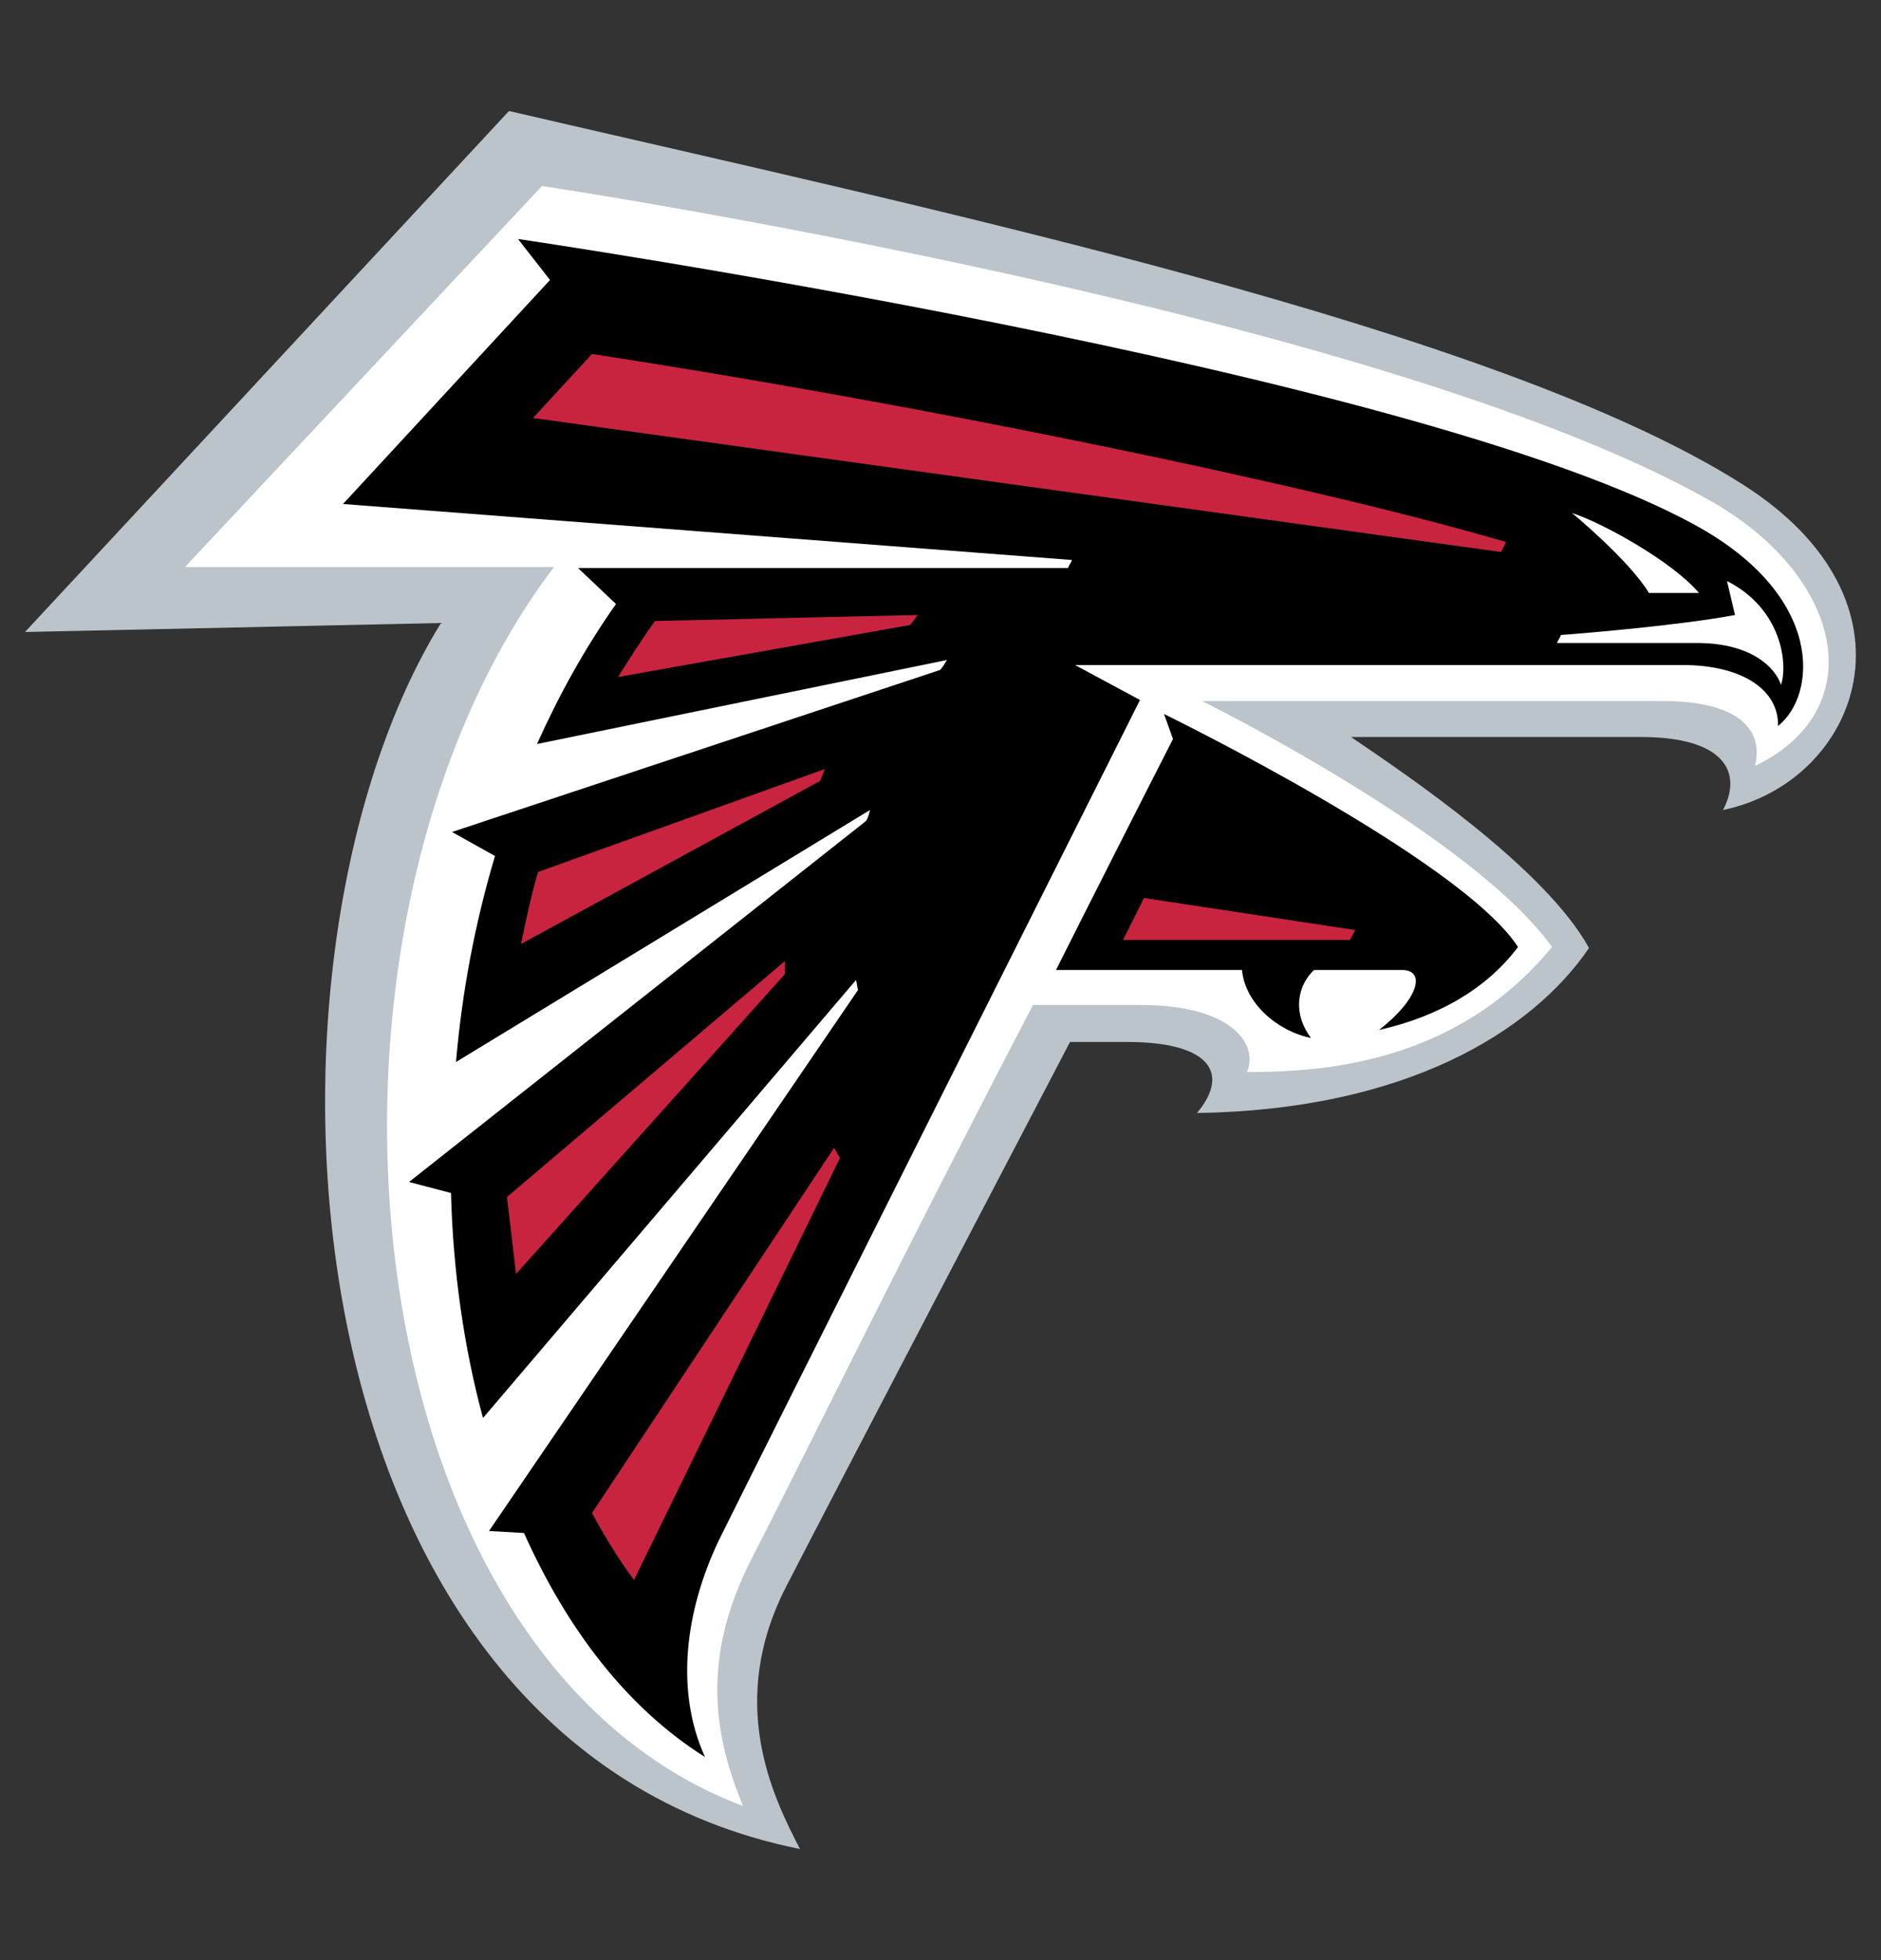 <?xml version="1.0" encoding="utf-8"?>
<!-- Generator: Adobe Illustrator 24.1.3, SVG Export Plug-In . SVG Version: 6.00 Build 0)  -->
<svg version="1.1" id="Calque_1" xmlns="http://www.w3.org/2000/svg" xmlns:xlink="http://www.w3.org/1999/xlink" x="0px" y="0px"
	 width="188.1px" height="196px" viewBox="0 0 188.1 196" style="enable-background:new 0 0 188.1 196;" xml:space="preserve">
<rect x="0" y="0" width="188.1" height="196" fill="#333333" stroke="none"/>
<style type="text/css">
	.st0{fill:#BBC4CA;}
	.st1{fill:#FFFFFF;}
	.st2{fill:#C9243F;}
</style>
<desc>Created with Sketch.</desc>
<g id="falcons">
	<g>
		<path class="st0" d="M174.2,48.4C149.6,32.8,93.1,20.9,50.9,11.1L2.5,63.2l41.6-0.9C23.4,95.8,27.6,174.4,80,184.9
			c-2.7-5.2-7.4-14.7-1.3-26.4c4.3-8.4,28.3-54.3,28.3-54.3c3.9,0-0.6,0,5.8,0c7.8,0,10.4,2.9,6.9,7.1c20.8-0.3,33.5-8.1,39.2-16.5
			c-4.4-8-18.2-17.3-23.8-21.1c20.1,0,25.6,0,29,0c8.3,0,10.2,3.5,8.2,7.3C185.9,78.2,192.9,60.2,174.2,48.4z"/>
		<path class="st1" d="M170.9,50C137.3,31.1,54.2,18.6,54.2,18.6L18.5,56.7h36.9c-27.3,36-21.2,108.8,18.9,123.9
			c-2.8-6.8-4.3-14.6,0.8-24.6c5.8-11.3,15-30.2,28.2-55.5c0,0,8.5,0,10.8,0c8.9,0,11.8,3.8,10.6,6.7c7.3,0,20.8-0.7,30.5-12.5
			c-8.1-11.3-35-24.6-35-24.6s43.1,0,46.1,0c6.8,0,10.2,2.4,9.2,6.5C187.3,70.9,184.3,57.5,170.9,50z"/>
		<g>
			<path d="M116.4,71.4l0.9,2.5c-2,3.9-9.2,18.1-11.7,23.1c0,0,10.8,0,18.6,0c0.3,3.3,3.5,6.1,6.9,6.8c-2-2.7-1.2-5.4,0.3-6.8
				c4,0,7.7,0,8.8,0c2.4,0,1.7,2.9-2.3,6c6.2-1.4,10.9-4.3,13.9-8.3C146.1,85.9,116.4,71.4,116.4,71.4z"/>
			<path d="M169.5,52.5C141.3,37,51.8,23.9,51.8,23.9l3.2,4.1L34.3,50.4l72.9,5.6c-0.1,0.3-0.3,0.5-0.4,0.8h-49l3.8,3.6
				c-3.1,4.4-5.7,9.1-7.9,14l41-8.4c-0.2,0.3-0.4,0.7-0.7,1L45.2,83.2l4.3,2.4c-2,6.7-3.3,13.6-3.9,20.6L87,81
				c-0.1,0.4-0.2,0.8-0.4,1.1l-45.7,36.1l4.2,1.1c0.2,7.8,1.3,15.5,3.2,22.5L85.6,98c0.1,0.3,0.1,0.7,0.2,1l-36.9,54.1l3.5,0.2
				c4.3,9.6,10.3,17.5,18.1,22.4c-3-6.6-2-14.6,1.4-21.7c3-6.1,42.1-84,42.1-84l-6.5-3.5c0,0,56,0,60.7,0c6.2,0,9.7,2.6,9.6,6.1
				C181.7,69.5,182.5,59.6,169.5,52.5z"/>
		</g>
		<path class="st1" d="M157.2,51.3c3.1,1,10.1,4.9,12.7,8h-5C162.9,56,157.2,51.3,157.2,51.3z M172.7,58.1l0.8,3.4
			c-5.3,1-14.7,1.8-17.4,2c-0.1,0.3-0.3,0.5-0.4,0.8c2.3,0,9.4,0,14,0c5.6,0,7.9,2.6,8.4,4.2C178.8,66.4,178.2,60.9,172.7,58.1z"/>
		<path class="st2" d="M150.1,55.2L53.3,41.8l5.9-6.4c32.6,5,71.6,13,91.4,18.8C150.5,54.5,150.3,54.8,150.1,55.2z M135.5,93
			l-21.1-3.2l-2.1,4.2H135C135.2,93.6,135.4,93.3,135.5,93z M51.6,127.4l26.9-30c0-0.4,0-0.9,0-1.3l-27.8,23.6
			C51,122.2,51.3,124.8,51.6,127.4z M84,115.8c-0.2-0.3-0.4-0.7-0.6-1l-24.2,36.5c1.3,2.4,2.7,4.7,4.2,6.7L84,115.8z M65.5,62.1
			c-1.3,1.8-2.5,3.7-3.7,5.6L91,62.5c0.3-0.3,0.5-0.7,0.8-1L65.5,62.1z M52.1,94.4L82,78.1c0.2-0.4,0.3-0.8,0.5-1.2L53.8,87.2
			C53.1,89.6,52.6,92,52.1,94.4z"/>
	</g>
</g>
</svg>
